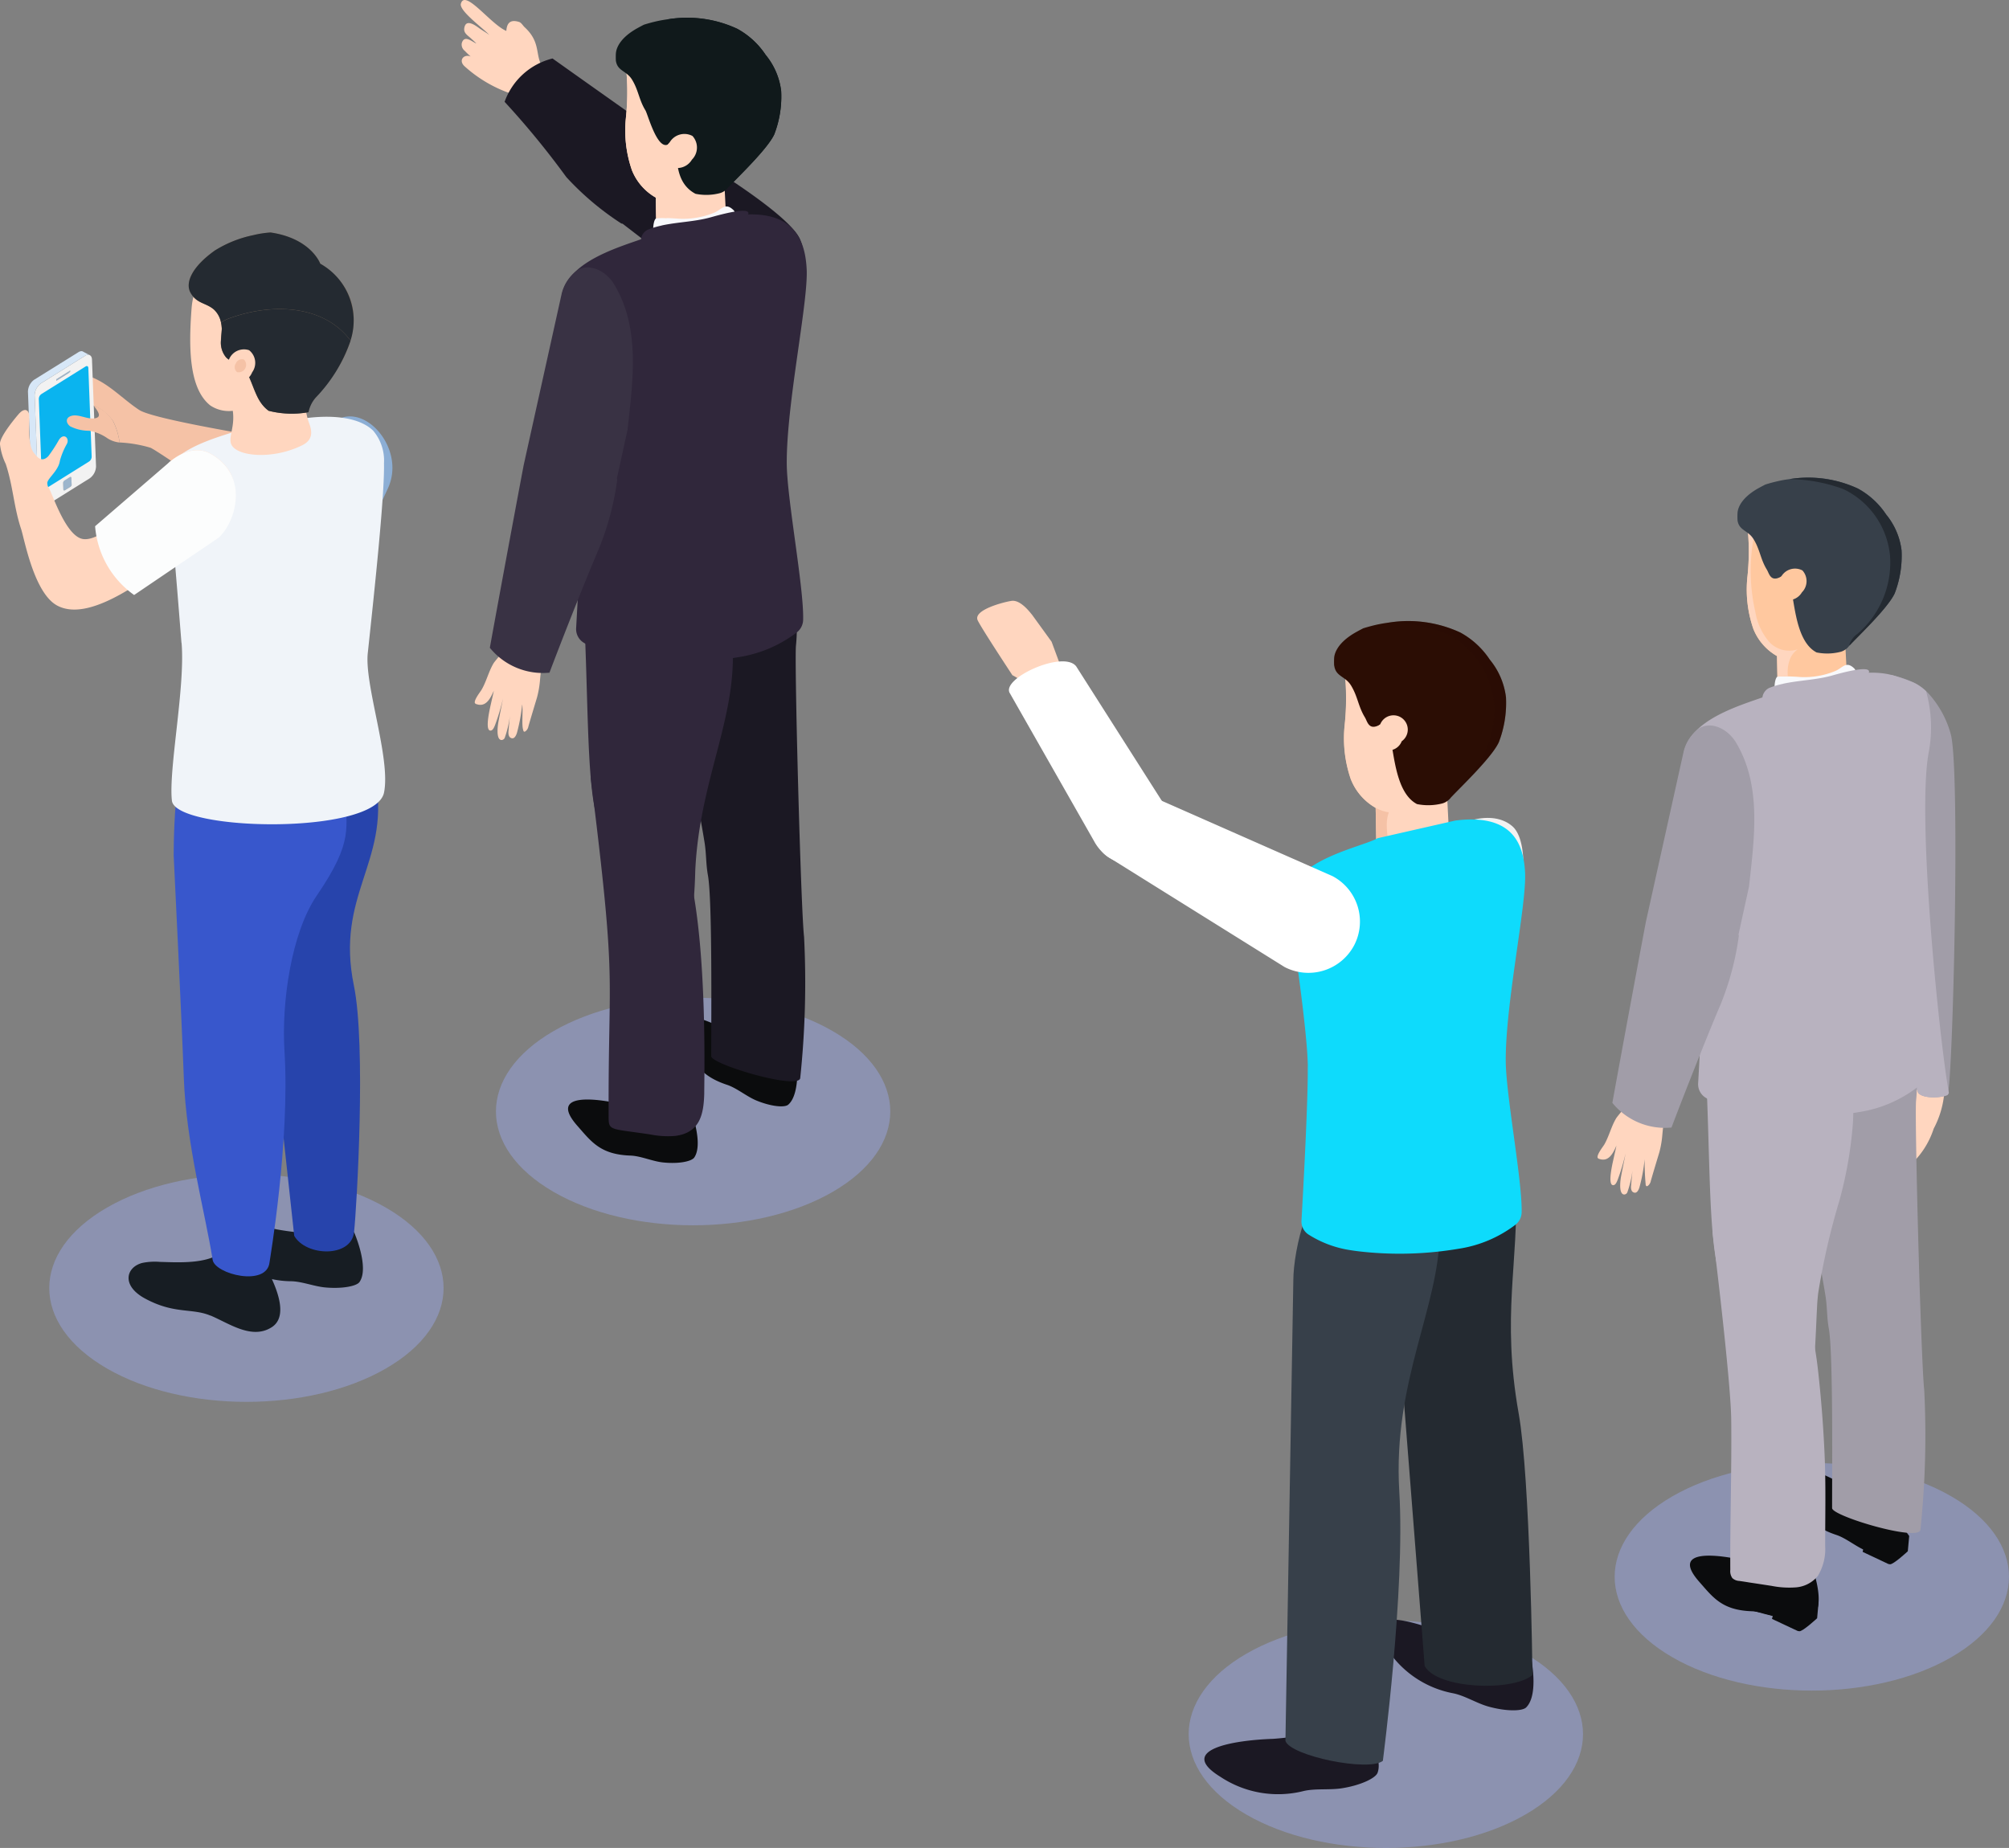 <svg xmlns="http://www.w3.org/2000/svg" xmlns:xlink="http://www.w3.org/1999/xlink" width="216.302" height="198.994" viewBox="0 0 216.302 198.994">
  <rect x="0" y="0" width="216.302" height="198.994" fill="#808080" stroke="none"/>
  <defs>
    <linearGradient id="linear-gradient" x1="-751.709" y1="41.331" x2="-751.519" y2="41.331" gradientUnits="objectBoundingBox">
      <stop offset="0" stop-color="#21deff"/>
      <stop offset="1" stop-color="#0ab4ef"/>
    </linearGradient>
  </defs>
  <g id="illustration-33" transform="translate(-0.001 0)">
    <path id="パス_51178" data-name="パス 51178" d="M38.711,62.482c8.29,4.786,8.29,12.547,0,17.333s-21.733,4.786-30.023,0-8.29-12.548,0-17.333,21.733-4.786,30.023,0Z" transform="translate(2.833 67.553)" fill="#98a4e0" opacity="0.5"/>
    <path id="パス_51179" data-name="パス 51179" d="M61.11,53.626c8.29,4.786,8.29,12.547,0,17.333s-21.733,4.786-30.023,0-8.29-12.547,0-17.333S52.82,48.84,61.11,53.626Z" transform="translate(28.527 57.395)" fill="#98a4e0" opacity="0.5"/>
    <path id="パス_51180" data-name="パス 51180" d="M95.848,84.855c8.29,4.786,8.29,12.548,0,17.333s-21.733,4.786-30.023,0-8.29-12.548,0-17.333S87.558,80.069,95.848,84.855Z" transform="translate(68.374 93.217)" fill="#98a4e0" opacity="0.5"/>
    <path id="パス_51181" data-name="パス 51181" d="M117.209,76.963c8.29,4.786,8.29,12.548,0,17.333s-21.733,4.786-30.023,0-8.29-12.548,0-17.333S108.919,72.177,117.209,76.963Z" transform="translate(92.876 84.164)" fill="#98a4e0" opacity="0.5"/>
    <g id="illustration-08" transform="translate(0.001 0)">
      <g id="グループ_16290" transform="translate(49.609)">
        <g id="グループ_16289">
          <g id="グループ_16288">
            <path id="パス_34905" d="M32.282,7.946c.384-.436-.419-.685-.627-1.222-.442-1.142-.114-2.353-1.662-3.785-.2-.183-.359-.5-.612-.578-1.035-.318-1.314.223-1.37.97C26.292,2.591,23.558-1.222,23.118.4c-.217.784,2.619,2.8,3.068,3.382-.088-.114-.915-.612-1.043-.711-.475-.354-1.366-.981-1.61-.238-.223.676.243.906.633,1.267.084.077.713.631.586.571-.492-.228-1.278-.94-1.537-.019a.856.856,0,0,0,.335.833,7.407,7.407,0,0,0,.623.595c-.732-.292-1.355.421-.655,1.059a14.386,14.386,0,0,0,6.261,3.311c.043.024.084.062.114.049s.069-.105.086-.133c.056-.086.114-.17.172-.256.18-.26.268-.157.457-.408.374-.524,1.245-1.275,1.67-1.756h0Z" transform="translate(-23.107 0)" fill="#ffd6bf"/>
            <path id="パス_34906" d="M57.127,22.435c-1.34-3.186-13.546-10.188-13.546-10.188-1.9-1.381-8.12-5.756-13.116-9.314A7.359,7.359,0,0,0,25.305,7.6,90.606,90.606,0,0,1,31.946,15.7a30.514,30.514,0,0,0,5.922,5l.146.03,4.225,3.251c4.273,2.615,8.621,5.454,13.544,5.434,0,0,2.682-3.787,1.34-6.974v-.006Z" transform="translate(-20.585 3.364)" fill="#1b1823"/>
            <path id="パス_34907" d="M32.879,10.052l.011.432.069,3.811a5.6,5.6,0,0,0,.906,1.043.024.024,0,0,1,.017-.006l.292-.03c2.774-.3,6.227-.893,6.22-2.931,0-.017.043-.049.056-.067l-.146-2.9-.344.03-4.988.438-2.091.183,0,0Z" transform="translate(-11.899 10.789)" fill="#ffd6bf"/>
            <path id="パス_34908" d="M41.434,10.774c.421.414.238,4.247.189,4.837-.135,1.574-.4-.648-1.859-.047a8.055,8.055,0,0,1-4.663.249,2.811,2.811,0,0,1-1.874-.915c-.618-.644-.618-3.236-.077-3.287a22.745,22.745,0,0,1,2.357.062,8.809,8.809,0,0,0,3.8-.638c.863-.352,1.192-1.179,2.121-.266h0Z" transform="translate(-12.042 11.877)" fill="#f8f9fc"/>
            <path id="パス_34909" d="M46.749,55.174s.485,4.112-.919,5.3c-.4.328-1.827.2-3.427-.457-1.05-.438-2.108-1.34-3.154-1.688-3.075-1.016-3.667-2.613-4.683-4.694-2.171-4.421,2.7-2.37,5.812-.552a15.857,15.857,0,0,0,6.37,2.093v-.006Z" transform="translate(-10.58 58.487)" fill="#0b0c0d"/>
            <path id="パス_34910" d="M35.541,51.682c.273,2.34.754,4.668,1.132,6.993.228,1.34.146,2.357.389,3.7.468,2.675.348,15.171.348,19.442,0,.867,9.325,3.646,9.58,2.37a98.261,98.261,0,0,0,.417-15.227c-.344-2.821-1.054-29.61-.872-31.375.29-2.862.026-7.669-2.4-9.179-3.654-2.263-8.26,2.768-9.25,4.973-1.449,3.15-.524,7.734.663,18.31h-.009Z" transform="translate(-10.444 31.922)" fill="#1b1823"/>
            <path id="パス_34911" d="M41.618,56.022s1.512,3.826.457,5.368c-.3.427-1.713.713-3.418.522-1.119-.127-2.37-.7-3.463-.732-3.221-.114-4.193-1.484-5.7-3.2-3.214-3.646,2-3.047,5.46-2.177a15.7,15.7,0,0,0,6.669.219h0Z" transform="translate(-16.936 63.256)" fill="#0b0c0d"/>
            <path id="パス_34912" d="M29.622,38.981v.011c2.907,23.283,1.859,20.17,1.932,36.73.011,1.348.344,1.1,4.479,1.728a9.7,9.7,0,0,0,2.673.159c2.686-.328,3.075-2.34,3.141-4.511,0-2.366.711-29.557-5.494-29.591-1.052-.006-5.922-3.882-6.729-4.528Z" transform="translate(-15.633 44.711)" fill="#30273b"/>
            <path id="パス_34913" d="M29.327,31.655c.253,5.924.286,11.611.633,15.727v.011c.442,5.159,1.112,5.342,2.45,8.4.936,2.141.816,3.721,2.025,4.779a2.942,2.942,0,0,0,3.405.165c1.05-.631,2.45,4.429,2.838,3.216a54.383,54.383,0,0,0,.541-6.523c.485-10.237,4.863-16.99,3.914-25.37-.049-.436-15.8-.4-15.8-.4h0Z" transform="translate(-15.971 36.31)" fill="#30273b"/>
            <path id="パス_34914" d="M28.167,19.529s.249,1.6.584,3.89c.019.14.041.279.06.425.487,3.39,1.125,8.086,1.43,11.491.1,1.121.163,2.1.176,2.856.047,3.684-.509,13.889-.694,17.112a1.724,1.724,0,0,0,.809,1.567,12.776,12.776,0,0,0,1.636.861,12.361,12.361,0,0,0,2.866.835c.713.127,1.477.213,2.327.279a39.507,39.507,0,0,0,9.8-.406,13.853,13.853,0,0,0,6.334-2.682,1.768,1.768,0,0,0,.67-1.37v-.006C54.25,50.9,52.4,41.27,52.4,37.519c-.017-6.426,2.306-17.228,2.147-20.814-.142-3.014-1.222-6.667-7.766-5.831l-8.614,1.962c-1.789,1.007-9.288,2.342-10,6.7v0Z" transform="translate(-17.302 12.333)" fill="#30273b"/>
            <path id="パス_34915" d="M32.068,15.525a5.918,5.918,0,0,0,2.566,2.959A4.3,4.3,0,0,0,36,18.941c.088.013.176.024.266.03a2.442,2.442,0,0,0,1.329-.217c.8-.41,3.691.1,3.983-.743a3.013,3.013,0,0,0,.135-.582c.322-2.2-1.194-5.49-1.544-7.56a8.807,8.807,0,0,0-2.98-4.99,11.988,11.988,0,0,0-4.322-2.446l-.8.966-.655.79a26.063,26.063,0,0,1,.015,5.7,13.11,13.11,0,0,0,.64,5.627l0,.011Z" transform="translate(-13.648 2.791)" fill="#ffd6bf"/>
            <path id="パス_34916" d="M31.425,9.378a26.217,26.217,0,0,0-.017-5.7l.655-.79.249,1.23a20.114,20.114,0,0,0-.03,9.082,6.692,6.692,0,0,0,1.441,3.148,2.945,2.945,0,0,0,3.171.872,1.48,1.48,0,0,0-.176.129,2.367,2.367,0,0,0-.724,1.071,3.773,3.773,0,0,0-.206,1.08,6.625,6.625,0,0,0,.011.685,2.692,2.692,0,0,0-.981,0c-.047.011-.1.019-.142.032l-.041-2.259A5.9,5.9,0,0,1,32.069,15a13.04,13.04,0,0,1-.64-5.627h0Z" transform="translate(-13.644 3.311)" fill="#ffd6bf"/>
            <path id="パス_34917" d="M30.891,5.5c.157,1.153,1.142,1.071,1.746,2.065.7,1.142.736,2.158,1.439,3.3.255.419,1.282,4.339,2.456,3.654,1.733-1.007-.245,3.654,2.935,5.331a5.794,5.794,0,0,0,2.652-.077,1.724,1.724,0,0,0,.872-.618c.017-.017.03-.037.049-.054.9-.966,4.189-4.086,4.91-5.666a11.3,11.3,0,0,0,.741-4.67,7.532,7.532,0,0,0-1.673-3.882,8.617,8.617,0,0,0-3.057-2.806,12.794,12.794,0,0,0-7.433-1.028c-.328.043-.651.1-.96.159a16.845,16.845,0,0,0-1.653.432c-.228.114-.464.243-.7.371-2.338,1.3-2.3,2.641-2.323,2.738a7.48,7.48,0,0,0,0,.76l0-.009Z" transform="translate(-14.193 1.019)" fill="#10191b"/>
            <path id="パス_34918" d="M33.871,7.622a1.846,1.846,0,0,0-.06,2.549,1.844,1.844,0,0,0,2.456-.685,1.846,1.846,0,0,0,.06-2.549A1.844,1.844,0,0,0,33.871,7.622Z" transform="translate(-11.379 7.706)" fill="#ffd6bf"/>
            <path id="パス_34919" d="M34.39,12.156a9.436,9.436,0,0,0-1.542.464,1.355,1.355,0,0,0-.706,1.009c2.02.432,5.737-.374,7.775-.721a7.037,7.037,0,0,0,3.721-1.849c.694-1.157-3.556.1-4,.219-1.713.475-3.53.5-5.254.872h0v0Z" transform="translate(-12.742 12.127)" fill="#30273b"/>
          </g>
          <path id="パス_34920" d="M44.428,9.459A10.2,10.2,0,0,1,40.945,17.8a2.58,2.58,0,0,0-.9,1.1.692.692,0,0,0-.03.219c.9-.966,4.189-4.086,4.91-5.666a11.3,11.3,0,0,0,.741-4.67A7.532,7.532,0,0,0,44,4.9a8.641,8.641,0,0,0-3.053-2.813A12.794,12.794,0,0,0,33.51,1.055a17.523,17.523,0,0,1,5.825,1.071,8.924,8.924,0,0,1,5.1,7.332h0Z" transform="translate(-11.173 1.022)" fill="#10191b"/>
        </g>
        <path id="パス_34921" d="M29.3,32.009c-.777-.1-1.552-.193-2.327-.29-.165,1.387-.273,2.267-.273,2.267-.163.165-.764.893-.852,1.028-.547.9-.777,1.973-1.314,2.886-.163.262-.8,1.065-.721,1.406a.264.264,0,0,0,.2.14c1.013.344,1.49-.648,1.846-1.454-.077.41-.18.82-.273,1.241-.1.474-.724,2.948-.127,3.053.292.043.438-.371.524-.571a21.872,21.872,0,0,0,.863-2.888c-.157.85-.335,1.67-.487,2.493-.073.384-.29,1.9.3,1.984a.381.381,0,0,0,.382-.256,10.744,10.744,0,0,0,.547-2.347c-.049.511-.1,1.028-.14,1.55-.037.238-.054.7.256.831.369.18.565-.3.644-.545a18.823,18.823,0,0,0,.565-3.068c.114.631-.084,2.242.114,2.761a.015.015,0,0,0,0,.026c.043.159.114.2.26.092a.856.856,0,0,0,.3-.528c.348-1.2.565-1.909.923-3.1a10.568,10.568,0,0,0,.318-1.827c.056-.633.114-1.129.213-1.743.043-.352.084-.822.1-1.32h0s.187-.515.485-1.37A22.344,22.344,0,0,0,29.311,32l-.009.013Z" transform="translate(-22.3 36.383)" fill="#ffd6bf"/>
        <path id="パス_34922" d="M37.87,15.1c-.919-1.385-2.589-2.138-3.86-1.4A4.393,4.393,0,0,0,32.3,16.23L28.211,34.684c-.442,2.306-2.555,13.643-3.646,19.682a7.351,7.351,0,0,0,6.418,2.68c1.965-5.181,4.442-11.326,5.308-13.308a30.541,30.541,0,0,0,1.992-7.487c-.013-.049-.024-.1-.036-.146l1.142-5.2c.6-5.445,1.4-11.087-1.516-15.794h0Z" transform="translate(-21.434 15.389)" fill="#393244"/>
      </g>
      <g id="グループ_16296" transform="translate(0 25.034)">
        <path id="パス_34923" d="M3.458,18.621a21.12,21.12,0,0,1,2.512.67c1.9.779,3.339,2.377,5.046,3.5,1.4.925,10.864,2.486,12.472,2.8.092-1.155-1.66,7.622-1.7,7.71,0,0-8.827-6.154-9.554-6.437A13.954,13.954,0,0,0,8.914,26.3a7.569,7.569,0,0,0-.663-2.233,4.7,4.7,0,0,0-2.342-1.816c-.485-.659-.741-1.189-1.069-1.366a8.348,8.348,0,0,0-1.376-.528v-1.75l0,0Z" transform="translate(3.964 -3.686)" fill="#f5c2a6"/>
        <path id="パス_34924" d="M28.906,28.617c-35.858,77.61-5.58,6.845-8.655,10.239-5.024-.219-6.632-4.434-6.935-7.12a131.387,131.387,0,0,1,9.372-9.911c3.118-3.16,8.3,2.284,6.214,6.8l0,0Z" transform="translate(12.867 -1.079)" fill="#8caed5"/>
        <g id="グループ_16292" transform="translate(13.844)">
          <path id="パス_34925" d="M15.267,69.875c2.012.846,4.453,2.639,6.6,1.256,1.574-1.013.8-3.435.03-5.138a5.08,5.08,0,0,0-3.259-3.221c-.511-.159-1.475-.363-1.9.062C15.2,64.367,11.9,64.159,9.822,64.1a6.7,6.7,0,0,0-1.909.114c-1.739.464-2.261,2.433.292,3.822,3.171,1.724,5.059,1.009,7.057,1.849l0-.011Z" transform="translate(-6.449 46.75)" fill="#171d23"/>
          <path id="パス_34926" d="M25.892,62.267s1.679,3.811.582,5.374c-.3.436-1.827.747-3.654.584-1.2-.1-2.54-.655-3.719-.67a9.957,9.957,0,0,1-7.332-3.3c-3.493-3.6,2.087-3.094,5.806-2.284a28.891,28.891,0,0,0,8.318.3v0Z" transform="translate(-1.614 45.379)" fill="#171d23"/>
          <path id="パス_34927" d="M17.372,89.377l-4.85-44.7c-.371-3.047,1.348-5.975,4.393-6.345s8.794-.728,9.282,2.306c1.376,8.6-4.389,12.105-2.4,21.8,1.325,6.437.316,23.785.019,26.553s-5.172,2.632-6.448.389v0Z" transform="translate(0.46 18.655)" fill="#2744ac"/>
          <path id="パス_34928" d="M12.905,93.583C12.111,88.526,10.05,81.128,9.8,73.952,9.59,68.013,8.71,50.042,8.71,50.042c.006-3.068.228-13.368,3.051-13.361s15.459.15,15.459,6.454c0,3.989.973,5.254-3.118,11.253-2.722,4-3.792,11.472-3.463,16.693.618,9.756-1.606,22.675-1.606,22.761-.279,2.695-5.885,1.295-6.128-.256v0Z" transform="translate(-3.855 17.041)" fill="#3857cc"/>
          <g id="グループ_16291" transform="translate(3.616)">
            <path id="パス_34929" d="M10.224,45.271c.4,4.777-1.413,13.589-1.043,16.966.365,3.311,21.915,3.768,22.841-.876.732-3.678-2.121-11.562-1.752-15.008.786-7.309,1.819-17.119,1.746-20.442a4.973,4.973,0,0,0-1.172-3.519c-1.3-1.256-3.794-1.746-7.081-1.361l-6.4.919c-1.567.9-8.535,1.9-9.232,5.915a15.615,15.615,0,0,1,.9,3.721c.369,3.163,1.121,13,1.183,13.683h.006Z" transform="translate(-8.133 -1.058)" fill="#f0f4f9"/>
            <path id="パス_34930" d="M10.782,18.894s.043,0,.114.006c.384-.863,3.16-.872,4.1-.893a32.319,32.319,0,0,1,4.973.15l.309,1.351h.056a7.7,7.7,0,0,1,.163,2.785,7.257,7.257,0,0,0,.4,2.6c.369.943.457,1.855-.713,2.437-3.09,1.533-6.821,1.241-7.581.026-.524-.84.5-2.074.019-4.165C12.2,21.348,10.75,19.568,10.864,19a1.128,1.128,0,0,1-.086-.114l.009.011Z" transform="translate(-5.099 -4.42)" fill="#ffd6bf"/>
            <path id="パス_34931" d="M9.688,17.55c-.331,4.283-.281,8.67,2.014,10.488a3.585,3.585,0,0,0,2.832.5c.208-.032.425-.077.633-.127A11.366,11.366,0,0,0,18.2,27.138c1.028-.648,2.254-4.487,2.566-5.806.986-4.176-2.158-4.548-4.788-6.576s-5.96-1.477-6.289,2.8v-.006Z" transform="translate(-6.519 -9.41)" fill="#ffd6bf"/>
            <path id="パス_34932" d="M12.333,13.569a12.5,12.5,0,0,1,4.079-1.619,10.589,10.589,0,0,1,1.87-.29c4.378.64,5.351,3.362,5.351,3.362s8.429,4.408-.49,14.4a3.38,3.38,0,0,0-.786,1.585,10.077,10.077,0,0,1-4.29-.152,4.158,4.158,0,0,1-1.293-1.673c-.3-.644-.522-1.325-.822-1.973a2.972,2.972,0,0,0-.724-1.046c-.524-.444-1.275-.571-1.752-1.065a2.49,2.49,0,0,1-.545-1.827c.013-.419.069-.84.092-1.256-.006-.073-.011-.142-.019-.213a2.746,2.746,0,0,0-.835-1.857c-.863-.736-1.816-.608-2.493-1.769-.644-1.1.14-2.849,2.649-4.616l.006.006Z" transform="translate(-6.608 -11.66)" fill="#816e5d"/>
            <path id="パス_34933" d="M12.33,13.569a12.512,12.512,0,0,1,4.077-1.619,10.589,10.589,0,0,1,1.87-.29c4.378.64,5.351,3.362,5.351,3.362A7.007,7.007,0,0,1,26.885,23.3c-2.9-3.895-8.444-4-12.741-2.506a4.754,4.754,0,0,0-1.209.558,2.463,2.463,0,0,0-.764-1.4c-.863-.736-1.816-.608-2.493-1.769-.644-1.1.14-2.849,2.649-4.616v.006Z" transform="translate(-6.606 -11.66)" fill="#242a31"/>
            <path id="パス_34934" d="M25.041,18.9A16.512,16.512,0,0,1,21.3,25.021a3.38,3.38,0,0,0-.786,1.585,10.077,10.077,0,0,1-4.29-.152c-1.194-.835-1.55-2.439-2.111-3.646a2.972,2.972,0,0,0-.724-1.046c-.524-.444-1.275-.571-1.752-1.065a2.478,2.478,0,0,1-.545-1.819c.013-.421.069-.84.092-1.256-.006-.073-.011-.142-.019-.213-.017-.152-.041-.3-.073-.457a4.906,4.906,0,0,1,1.209-.558C16.6,14.9,22.14,15,25.041,18.9h0Z" transform="translate(-4.757 -7.252)" fill="#242a31"/>
            <path id="パス_34935" d="M11.658,18.622A1.731,1.731,0,0,0,11.987,21a1.736,1.736,0,0,0,2.171-1.009,1.731,1.731,0,0,0-.329-2.375,1.735,1.735,0,0,0-2.171,1.009Z" transform="translate(-4.468 -4.937)" fill="#ffd6bf"/>
            <path id="パス_34936" d="M11.9,18.459a.692.692,0,0,0,.133.949.806.806,0,0,0,.736-1.355A.7.7,0,0,0,11.9,18.459Z" transform="translate(-3.96 -4.368)" fill="#f5c2a6"/>
          </g>
        </g>
        <g id="グループ_16295" transform="translate(3.01 12.78)">
          <path id="パス_34937" d="M3.721,22.458l-.14-.084a.315.315,0,0,0,.146.275l.129.084A.3.3,0,0,1,3.721,22.458Z" transform="translate(1.095 -12.15)" fill="#154902"/>
          <g id="グループ_16294">
            <path id="パス_34938" d="M3.894,23.943c.086-.054.163-.017.165.086l.026.674a.366.366,0,0,1-.15.286l-.578.359c-.088.056-.163.019-.17-.086l-.026-.674a.368.368,0,0,1,.152-.286l.571-.359h.006Z" transform="translate(0.615 -10.379)" fill="#9cb5cc"/>
            <g id="グループ_16293">
              <path id="パス_34939" d="M4.323,18.581l.006.165-1.5.94-.006-.165Z" transform="translate(0.225 -16.501)" fill="#9cb5cc"/>
              <path id="パス_34940" d="M7.176,18.23c.17-.105.311-.03.322.17l.378,10.072a.7.7,0,0,1-.292.552L2.577,32.158c-.17.105-.311.026-.318-.17L1.881,21.917a.682.682,0,0,1,.292-.552L7.18,18.23h0Z" transform="translate(-0.855 -16.958)" fill="url(#linear-gradient)"/>
              <path id="パス_34941" d="M7.153,17.907c.4-.253.743-.069.76.4L8.349,29.8a1.647,1.647,0,0,1-.7,1.31L2.934,34.053c-.4.249-.741.073-.76-.4L1.738,22.165a1.635,1.635,0,0,1,.694-1.3l4.719-2.948v0Zm.726,10.858-.359-9.55c-.006-.189-.142-.26-.3-.159L2.466,22.025a.656.656,0,0,0-.279.524L2.55,32.1c.006.187.142.26.3.159L7.6,29.289a.649.649,0,0,0,.279-.522h0l0,0Zm-2.16,2.969-.026-.674c0-.1-.079-.142-.165-.086l-.571.359a.342.342,0,0,0-.152.286l.026.674c0,.1.079.14.17.086l.578-.359a.346.346,0,0,0,.15-.286H5.721ZM4.068,20.43l.006.165,1.5-.94-.006-.165-1.5.94Z" transform="translate(-1.019 -17.405)" fill="#f2f2f2"/>
              <path id="パス_34942" d="M7.34,17.657a.406.406,0,0,0-.3-.026.69.69,0,0,0-.219.1L2.094,20.675A1.342,1.342,0,0,0,1.751,21a1.612,1.612,0,0,0-.348.981l.432,11.489a.527.527,0,0,0,.228.468l.728.389a.522.522,0,0,1-.228-.468L2.124,22.374a1.633,1.633,0,0,1,.348-.979,1.38,1.38,0,0,1,.344-.326L7.535,18.12a.831.831,0,0,1,.219-.1.44.44,0,0,1,.3.026l-.728-.389.009,0Z" transform="translate(-1.403 -17.612)" fill="#d7e7f7"/>
            </g>
          </g>
        </g>
        <path id="パス_34943" d="M2.114,20.893c.352-.378.827-.524,1.007.073.135.442-.286,3.373.612,4.316.18.187.67,1.05,1.46.266A15.338,15.338,0,0,0,6.335,23.8c.509-.822,1.2-.217.861.425a7.761,7.761,0,0,0-.747,1.806c-.142,1.009-1.189,1.789-1.344,2.3-.049.165.054.522.086.494.436.648,1.9,5.464,3.826,5.643,3.1.29,9.228-8.3,9.228-8.3,1.381-1.149,3.008-1.713,4.47-.872a5.652,5.652,0,0,1,1.557,1.278c2.194,2.639-.135,5.076-1.655,6.34a7.8,7.8,0,0,1-2.19,2.34C16.634,38,9.97,43.641,6.172,41.629c-2.512-1.331-3.541-7.171-3.9-8.256-.79-2.383-.863-4.62-1.653-7A6.587,6.587,0,0,1,0,24.249c-.073-.833,1.909-3.141,2.111-3.36Z" transform="translate(-0.001 -1.447)" fill="#ffd6bf"/>
        <path id="パス_34944" d="M9.033,24.318a3,3,0,0,1-1.288-.444,4.835,4.835,0,0,0-1.982-.822,4.523,4.523,0,0,1-2.055-.481c-.475-.365-.517-.936.14-1.125.76-.219,1.69.391,2.493.268.867-.133.335-.784-.092-1.37a4.02,4.02,0,0,1,2.121,1.741,7.607,7.607,0,0,1,.663,2.233Z" transform="translate(3.843 -1.699)" fill="#f5c2a6"/>
        <path id="パス_34945" d="M4.769,30.769l8.013-6.914c1.381-1.149,3.008-1.713,4.47-.872a5.652,5.652,0,0,1,1.557,1.278c2.194,2.639.728,6.516-.794,7.781h0l-9.041,6.13a10.033,10.033,0,0,1-4.2-7.405l0,0Z" transform="translate(5.466 0.866)" fill="#fcfdfd"/>
      </g>
    </g>
    <g id="illustration-09" transform="translate(105.212 51.428)" style="isolation: isolate">
      <g id="レイヤー_1">
        <g id="グループ_16308">
          <g id="グループ_16302" transform="translate(66.785)">
            <g id="グループ_16301" transform="translate(9.283)">
              <g id="グループ_16297" transform="translate(22.203 21.22)">
                <path id="パス_34946" d="M98.139,52.959l-2.2,1.295a42.362,42.362,0,0,1,.172,4.4c-.036,1.2-.176,2.4-.114,3.6s-.844,1.61-.114,2.566a9.038,9.038,0,0,0,2.652-4.03,10.047,10.047,0,0,0,1.121-3.648,8.338,8.338,0,0,0-1.524-4.182Z" transform="translate(-93.823 -11.901)" fill="#ffd6bf"/>
                <path id="パス_34947" d="M96.7,74.517a17.252,17.252,0,0,0,1.082,4.348c.492.631,2.43.578,3.15.228.558-.268,1.421-35.317.344-38.9a10.671,10.671,0,0,0-2.194-4.112,5.487,5.487,0,0,0-1.726-1.37,13.519,13.519,0,0,0-2.549-.87c.219.056.545.517.655.676a1.052,1.052,0,0,1,.279.747c.017.5.176,1.028.142,1.533-.032.633-.219,1.3-.309,1.928-.03,5.836.032,11.7.163,17.527.041,1.55.079,3.1.14,4.644a8.926,8.926,0,0,0,.142,1.533,7.022,7.022,0,0,0-.273,2.954,81.487,81.487,0,0,0,.953,9.134Z" transform="translate(-94.74 -33.836)" fill="#a19da8"/>
                <path id="パス_34948" d="M95.494,34.516a2.2,2.2,0,0,0-.721-.67,14.265,14.265,0,0,1,2.617.863,5.152,5.152,0,0,1,1.275.9,14.5,14.5,0,0,1,.266,6.682c-1.278,7.2,1.215,31.291,2.188,36.558a.487.487,0,0,1-.15.245c-.721.344-2.662.4-3.15-.228a17.241,17.241,0,0,1-1.082-4.359,81.276,81.276,0,0,1-.953-9.125,7.022,7.022,0,0,1,.273-2.954,8.756,8.756,0,0,1-.142-1.533c-.056-1.548-.1-3.094-.14-4.644-.129-5.831-.189-11.691-.163-17.527.088-.623.273-1.295.309-1.928.032-.511-.127-1.028-.142-1.533a1.059,1.059,0,0,0-.279-.747h0Z" transform="translate(-94.773 -33.825)" fill="#b8b2bf"/>
              </g>
              <g id="グループ_16300">
                <g id="グループ_16299">
                  <path id="パス_34949" d="M89.106,33.046l.011.427.069,3.781a5.583,5.583,0,0,0,.9,1.035.024.024,0,0,1,.017-.006l.29-.03c2.755-.3,6.181-.887,6.175-2.907,0-.017.043-.049.056-.067L96.477,32.4l-.335.026-4.953.436-2.078.182,0,0Z" transform="translate(-79.071 -14.259)" fill="#ffc89f"/>
                  <path id="パス_34950" d="M97.6,33.761c.419.41.236,4.217.187,4.8-.135,1.563-.4-.644-1.846-.043a7.984,7.984,0,0,1-4.627.245,2.781,2.781,0,0,1-1.859-.915c-.612-.638-.612-3.214-.073-3.259a23.01,23.01,0,0,1,2.34.067,8.74,8.74,0,0,0,3.777-.633c.857-.348,1.183-1.168,2.1-.266l0,.009Z" transform="translate(-79.213 -13.181)" fill="#f8f9fc"/>
                  <path id="パス_34951" d="M102.3,77.751s.481,4.084-.915,5.254c-.391.328-1.819.2-3.4-.457-1.039-.436-2.091-1.331-3.126-1.673-3.053-1.009-3.639-2.592-4.651-4.657-2.158-4.389,2.675-2.353,5.769-.547a15.794,15.794,0,0,0,6.319,2.078v0Z" transform="translate(-78.421 32.984)" fill="#0b0c0d"/>
                  <path id="パス_34952" d="M95.873,77.917l-.079-.767,2.987-.344-.006-.069.7.97-.15,1.647s-1.567,1.454-1.922,1.4c-.056-.006-.114-.019-.172-.03l-2.768-1.305.122-.56c-.548-.135-2.1-2.413-2.1-2.413l3.386,1.477,0-.006Z" transform="translate(-75.197 36.263)" fill="#0b0c0d"/>
                  <path id="パス_34953" d="M90.371,60.419c0,.348.013.711.03,1.059s.03.7.06,1.028c.073,1.142.208,2.278.329,3.416.06.554.135,1.091.2,1.643q.4,3.4.777,6.785c.268,2.323.749,4.633,1.121,6.941.223,1.331.142,2.336.384,3.665.457,2.656.344,15.053.344,19.294,0,.53,3.541,1.786,6.293,2.37,1.707.363,3.118.464,3.216-.019a97.28,97.28,0,0,0,.41-15.109c-.122-1.016-.292-5.123-.457-10.038-.017-.494-.034-1-.049-1.5-.262-8.451-.475-18.54-.369-19.594.047-.442.079-.953.088-1.5a18.042,18.042,0,0,0-.088-2.31c-.223-2.171-.882-4.365-2.377-5.3a4.369,4.369,0,0,0-3.873-.189,9.278,9.278,0,0,0-3.053,2.171,3.059,3.059,0,0,0-.223.219,9.7,9.7,0,0,0-2.035,2.742,10.153,10.153,0,0,0-.73,4.238h.006Z" transform="translate(-77.641 6.72)" fill="#a19da8"/>
                  <g id="グループ_16298" transform="translate(0.674 116.089)">
                    <path id="パス_34954" d="M97.779,78.894s1.5,3.8.457,5.325c-.3.425-1.7.711-3.392.517-1.112-.127-2.353-.685-3.44-.728-3.2-.114-4.163-1.471-5.66-3.173-3.191-3.618,1.984-3.023,5.421-2.158a15.626,15.626,0,0,0,6.615.217h0Z" transform="translate(-84.746 -78.021)" fill="#0b0c0d"/>
                    <path id="パス_34955" d="M91.621,81.119l-.079-.767,2.987-.344-.006-.069.7.97-.148,1.651s-1.567,1.454-1.922,1.4c-.056-.006-.114-.019-.172-.03l-2.768-1.3.084-.309c-.548-.135-1.106-.281-1.679-.444l-.036-.017-.013.006c-.256-.073-.509-.146-.764-.223l-.127-.056,3.946-.457v-.009Z" transform="translate(-81.384 -75.82)" fill="#0b0c0d"/>
                  </g>
                  <path id="パス_34956" d="M85.881,61.756v.006c.013.129.15,1.215.344,2.841v.024C86.8,69.41,87.861,78.8,87.9,82c.06,5.428-.129,10.791-.1,16.217a1.292,1.292,0,0,0,.219.876,1.184,1.184,0,0,0,.754.309c.344.049.685.1,1.018.157.82.122,1.636.249,2.456.374a9.722,9.722,0,0,0,2.652.159,3.39,3.39,0,0,0,2.323-1.222,5.609,5.609,0,0,0,.794-3.255c0-3.311.084-6.6-.067-9.909q-.2-4.5-.7-8.962c-.092-.827-.2-1.6-.326-2.342a27.09,27.09,0,0,0-1.282-4.837c-.584-1.617-1.484-3.3-3.083-3.311-.67,0-2.881-1.574-4.575-2.856-1.174-.889-2.1-1.64-2.1-1.64h.009Z" transform="translate(-82.785 19.41)" fill="#b8b2bf"/>
                  <path id="パス_34957" d="M85.583,54.485c.253,5.883.281,11.525.631,15.607V70.1c.092,1.059.2,2.012.344,2.838v.024a11.434,11.434,0,0,0,.494,1.982c.457,1.23,1.082,2.332,1.587,3.489a11.407,11.407,0,0,1,.651,1.864,5.457,5.457,0,0,0,1.366,2.881,2.923,2.923,0,0,0,3.382.163c1.043-.627,2.43,4.4,2.815,3.2a21.841,21.841,0,0,0,.374-3.427c.011-.122.019-.249.024-.374.054-.915.1-1.853.135-2.675.032-.7.06-1.32.084-1.765.011-.2.019-.369.026-.492.024-.335.056-.668.092-1.007a76.443,76.443,0,0,1,2.3-10.038,44.112,44.112,0,0,0,1.441-8.236,21.535,21.535,0,0,0-.067-3.646c-.049-.432-15.684-.4-15.684-.4v0Z" transform="translate(-83.116 11.067)" fill="#b8b2bf"/>
                  <path id="パス_34958" d="M84.432,42.453s.245,1.585.582,3.858c.019.14.041.279.06.421.485,3.362,1.119,8.026,1.421,11.407.1,1.112.163,2.087.176,2.832.047,3.654-.5,13.782-.685,16.979a1.706,1.706,0,0,0,.8,1.552,12.836,12.836,0,0,0,1.623.852,12.5,12.5,0,0,0,2.845.831c.706.122,1.466.208,2.306.275a39.192,39.192,0,0,0,9.72-.4,13.706,13.706,0,0,0,6.28-2.662,1.774,1.774,0,0,0,.668-1.357v-.006c.084-3.459-1.746-13.011-1.752-16.734-.017-6.381,2.291-17.1,2.132-20.657-.14-2.991-1.211-6.613-7.7-5.786l-8.545,1.95c-1.776,1-9.215,2.327-9.922,6.649h0Z" transform="translate(-84.432 -12.731)" fill="#b8b2bf"/>
                  <path id="パス_34959" d="M88.3,38.47a5.847,5.847,0,0,0,2.546,2.935,4.138,4.138,0,0,0,1.351.457c.088.013.176.024.266.032a2.465,2.465,0,0,0,1.318-.213c.79-.408,3.665.1,3.953-.736a2.659,2.659,0,0,0,.135-.578c.318-2.186-1.185-5.447-1.531-7.5a8.7,8.7,0,0,0-2.961-4.955A11.872,11.872,0,0,0,89.1,25.489l-.8.96-.651.786a25.808,25.808,0,0,1,.017,5.655,12.953,12.953,0,0,0,.638,5.587V38.47Z" transform="translate(-80.807 -22.191)" fill="#ffc89f"/>
                  <path id="パス_34960" d="M87.665,32.375a25.938,25.938,0,0,0-.017-5.655l.651-.786.249,1.226a19.9,19.9,0,0,0-.026,9.013A6.621,6.621,0,0,0,89.949,39.3a2.917,2.917,0,0,0,3.148.867,1.463,1.463,0,0,0-.176.127,2.342,2.342,0,0,0-.721,1.063,3.8,3.8,0,0,0-.2,1.071,6.635,6.635,0,0,0,.011.685,2.669,2.669,0,0,0-.977,0c-.047.009-.094.019-.14.032L90.849,40.9A5.857,5.857,0,0,1,88.3,37.966a12.986,12.986,0,0,1-.638-5.587h0Z" transform="translate(-80.805 -21.68)" fill="#ffd6bf"/>
                  <path id="パス_34961" d="M87.132,28.535c.152,1.142,1.129,1.065,1.733,2.055.7,1.136.73,2.138,1.428,3.276.253.41.4,1.413,1.563.732,1.72-1,.633,6.521,3.787,8.182a5.74,5.74,0,0,0,2.632-.077,1.732,1.732,0,0,0,.867-.612.588.588,0,0,1,.049-.054c.889-.96,4.157-4.054,4.87-5.623a11.263,11.263,0,0,0,.736-4.633,7.518,7.518,0,0,0-1.66-3.856,8.554,8.554,0,0,0-3.032-2.791,12.687,12.687,0,0,0-7.375-1.018c-.326.043-.648.092-.953.157a16.619,16.619,0,0,0-1.643.427c-.228.116-.462.24-.7.369-2.321,1.284-2.284,2.615-2.3,2.71a7.448,7.448,0,0,0,0,.758h0Z" transform="translate(-81.341 -23.953)" fill="#37404a"/>
                  <path id="パス_34962" d="M89.594,29.363a1.712,1.712,0,0,0-.056,2.36,1.711,1.711,0,0,0,2.272-.648,1.712,1.712,0,0,0,.056-2.36,1.711,1.711,0,0,0-2.272.648Z" transform="translate(-79.084 -18.717)" fill="#ffc89f"/>
                  <path id="パス_34963" d="M89.729,29.331a.675.675,0,1,0,1.02.792.675.675,0,1,0-1.02-.792Z" transform="translate(-78.62 -18.224)" fill="#ffc89f"/>
                  <path id="パス_34964" d="M90.606,35.136a8.987,8.987,0,0,0-1.527.457,1.336,1.336,0,0,0-.7,1c2.005.432,5.692-.371,7.714-.713a7,7,0,0,0,3.691-1.836c.685-1.153-3.53.1-3.968.219-1.7.468-3.5.492-5.213.867v0Z" transform="translate(-79.904 -12.93)" fill="#b8b2bf"/>
                </g>
                <path id="パス_34965" d="M100.569,32.456a10.136,10.136,0,0,1-3.455,8.275,2.5,2.5,0,0,0-.889,1.089.67.67,0,0,0-.03.217c.889-.96,4.157-4.054,4.87-5.623a11.263,11.263,0,0,0,.736-4.633,7.511,7.511,0,0,0-1.66-3.854,8.56,8.56,0,0,0-3.036-2.789,12.709,12.709,0,0,0-7.371-1.02,17.254,17.254,0,0,1,5.78,1.063,8.865,8.865,0,0,1,5.056,7.276v0Z" transform="translate(-78.349 -23.951)" fill="#242a31"/>
              </g>
            </g>
            <path id="パス_34966" d="M85.557,54.835c-.769-.1-1.542-.189-2.31-.286-.163,1.376-.268,2.25-.268,2.25-.163.165-.758.887-.846,1.028-.545.893-.773,1.956-1.3,2.862-.163.26-.8,1.059-.713,1.4a.264.264,0,0,0,.2.14c1.007.344,1.484-.64,1.827-1.441-.077.408-.18.814-.268,1.23-.1.475-.717,2.929-.122,3.032.292.043.436-.369.522-.571a22.107,22.107,0,0,0,.857-2.866c-.157.844-.335,1.655-.485,2.473-.073.382-.286,1.883.3,1.969a.372.372,0,0,0,.378-.256,10.7,10.7,0,0,0,.545-2.332c-.049.509-.1,1.016-.14,1.537-.036.238-.054.7.253.822.365.176.56-.292.638-.539a18.067,18.067,0,0,0,.558-3.042,27.129,27.129,0,0,0,.114,2.742.015.015,0,0,0,0,.026c.043.157.114.2.256.092a.88.88,0,0,0,.3-.524c.344-1.194.56-1.892.915-3.07a10.54,10.54,0,0,0,.316-1.81c.056-.631.114-1.121.208-1.728.043-.348.084-.816.1-1.312h0s.182-.511.481-1.357a22.515,22.515,0,0,0-2.3-.468h0Z" transform="translate(-80.108 11.143)" fill="#ffd6bf"/>
            <path id="パス_34967" d="M94.06,38.059c-.915-1.37-2.57-2.121-3.83-1.385a4.353,4.353,0,0,0-1.7,2.506l-4.06,18.31c-.436,2.284-2.536,13.544-3.618,19.534a7.294,7.294,0,0,0,6.366,2.656c1.952-5.138,4.412-11.24,5.269-13.209a30.364,30.364,0,0,0,1.982-7.429c-.013-.049-.024-.1-.036-.142l1.132-5.168c.595-5.4,1.389-11-1.5-15.676h0Z" transform="translate(-79.251 -9.692)" fill="#a19da8"/>
          </g>
          <g id="グループ_16307" transform="translate(0 13.269)">
            <g id="グループ_16303" transform="translate(24.461 55.005)">
              <path id="パス_34968" d="M85.474,84.813s1.059,4.412-.425,5.877c-.41.408-2.1.444-4.03-.086-1.265-.344-2.591-1.2-3.854-1.443a10.863,10.863,0,0,1-7.216-4.975c-3.042-4.541,2.841-2.907,6.673-1.318a31.326,31.326,0,0,0,8.857,1.941l0,.006Z" transform="translate(-50.406 -26.53)" fill="#1b1823"/>
              <path id="パス_34969" d="M73.674,115.446l-4.146-52.9c-.311-3.328,1.647-6.469,4.973-6.78s8.827,4.67,8.977,8.017c.365,8.183-1.563,13.849.318,24.47,1.256,7.051,1.484,28.084,1.484,28.167-2.143,1.825-10.284,1.5-11.609-.977l0,0Z" transform="translate(-49.958 -55.752)" fill="#242a31"/>
              <path id="パス_34970" d="M76.916,86.272s2.881,3.671,2.123,5.673c-.213.565-1.771,1.329-3.8,1.655-1.32.219-2.935,0-4.213.316a11.231,11.231,0,0,1-8.889-1.533c-4.8-2.944,1.4-3.957,5.666-4.1a32.211,32.211,0,0,0,9.112-2.012Z" transform="translate(-60.396 -20.742)" fill="#1b1823"/>
              <path id="パス_34971" d="M64.46,119.644l.85-49.61c.011-3.343,1.75-10.791,4.747-10.783s11.027-1.43,11.019,5.436c-.011,8.26-5.086,16.112-4.356,28.133.648,10.632-1.769,28.867-1.769,28.96-1.5,1.211-9.928-.522-10.488-2.134h0Z" transform="translate(-55.734 -51.873)" fill="#37404a"/>
            </g>
            <g id="グループ_16305" transform="translate(33.41 2.178)">
              <g id="グループ_16304">
                <path id="パス_34972" d="M70.577,42.1l4.764-.552.481-.056,1.537-.176s2.7-.97,4.515.6c1.4,1.22,1.174,4.625,1.174,4.625a2.748,2.748,0,0,1-1.3,1.183c-2.34,1.106-7.21,1.331-11.173,1.308V42.1Z" transform="translate(-57.667 -19.819)" fill="#f2f2f2"/>
                <path id="パス_34973" d="M68.979,40.669l.011.449.073,3.961a5.825,5.825,0,0,0,.943,1.084l.019-.006c.1-.011.2-.019.3-.032,2.886-.309,6.473-.93,6.463-3.047,0-.019.043-.049.056-.069L76.693,40l-.352.03-5.187.457-2.171.189h0Z" transform="translate(-59.5 -20.995)" fill="#ffd6bf"/>
                <path id="パス_34974" d="M68.136,45.821a6.135,6.135,0,0,0,2.669,3.066l.073,3.961a5.909,5.909,0,0,0,.943,1.086l.019-.006c.1-.011.2-.019.3-.032a5.1,5.1,0,0,0,.032-.676c-.013-.915-.206-1.819-.165-2.729a3.909,3.909,0,0,1,.213-1.121,2.444,2.444,0,0,1,.749-1.112,1.28,1.28,0,0,1,.187-.133,3.058,3.058,0,0,1-3.294-.915,6.958,6.958,0,0,1-1.5-3.27A20.883,20.883,0,0,1,68.4,34.5l-.26-1.282-.685.822a27.071,27.071,0,0,1,.019,5.926,13.557,13.557,0,0,0,.668,5.849l0,0Z" transform="translate(-61.313 -28.771)" fill="#f5c2a6"/>
                <path id="パス_34975" d="M66.743,67.708c.047,3.573-.494,13.464-.674,16.59a1.67,1.67,0,0,0,.784,1.516,11.6,11.6,0,0,0,4.369,1.647c.685.114,1.434.2,2.259.268a38.024,38.024,0,0,0,9.5-.4,13.4,13.4,0,0,0,6.141-2.6,1.739,1.739,0,0,0,.651-1.329V83.4c.079-3.379-1.707-12.715-1.713-16.35-.013-6.231,2.237-16.7,2.085-20.182-.14-2.918-1.183-6.463-7.525-5.649l-8.354,1.9c-1.735.977-9,2.274-9.7,6.495,0,0,.243,1.548.571,3.768.481,3.311,1.142,8.107,1.447,11.551.1,1.084.157,2.042.17,2.765l-.006,0Z" transform="translate(-64.564 -19.733)" fill="#0edbfc"/>
                <path id="パス_34976" d="M68.14,46.353a6.125,6.125,0,0,0,2.669,3.07,4.454,4.454,0,0,0,1.413.479c.092.013.187.024.279.032a2.548,2.548,0,0,0,1.381-.223c.827-.427,3.837.114,4.14-.769a3.242,3.242,0,0,0,.142-.6c.335-2.284-1.245-5.709-1.606-7.854a9.141,9.141,0,0,0-3.1-5.185,12.5,12.5,0,0,0-4.492-2.544l-.833,1.007-.685.822a27.072,27.072,0,0,1,.019,5.926,13.557,13.557,0,0,0,.668,5.849l0-.009Z" transform="translate(-61.317 -29.303)" fill="#ffd6bf"/>
                <path id="パス_34977" d="M66.917,35.947c.163,1.2,1.183,1.116,1.812,2.145.728,1.192.767,2.242,1.494,3.433.266.432.41,1.484,1.636.769,1.8-1.043.663,6.828,3.968,8.565a6.091,6.091,0,0,0,2.755-.077,1.787,1.787,0,0,0,.906-.64l.049-.056c.934-1.007,4.352-4.247,5.1-5.889a11.774,11.774,0,0,0,.769-4.855,7.87,7.87,0,0,0-1.739-4.036,8.949,8.949,0,0,0-3.173-2.922,13.318,13.318,0,0,0-7.725-1.065c-.344.043-.674.1-1,.163-.571.114-1.149.273-1.72.444-.238.122-.485.253-.73.389-2.43,1.344-2.4,2.742-2.413,2.838-.013.264-.013.526,0,.79l0,0Z" transform="translate(-61.886 -31.148)" fill="#2b0d04"/>
                <path id="パス_34978" d="M69.491,36.8a1.538,1.538,0,1,0,2.323,1.806,1.537,1.537,0,1,0-2.323-1.8Z" transform="translate(-59.516 -25.661)" fill="#ffd6bf"/>
                <path id="パス_34979" d="M69.633,36.78a.706.706,0,1,0,1.091-.3A.822.822,0,0,0,69.633,36.78Z" transform="translate(-59.026 -25.149)" fill="#ffd6bf"/>
              </g>
              <path id="パス_34980" d="M80.988,40.051a10.627,10.627,0,0,1-3.618,8.668,2.722,2.722,0,0,0-.934,1.142.679.679,0,0,0-.032.228c.934-1.007,4.352-4.247,5.1-5.889a11.775,11.775,0,0,0,.769-4.855,7.87,7.87,0,0,0-1.739-4.036,8.949,8.949,0,0,0-3.173-2.922,13.318,13.318,0,0,0-7.725-1.065,18.146,18.146,0,0,1,6.053,1.112,9.282,9.282,0,0,1,5.295,7.622l.006,0Z" transform="translate(-58.748 -31.144)" fill="#2b0d04" opacity="0.3" style="mix-blend-mode: screen;isolation: isolate"/>
            </g>
            <g id="グループ_16306">
              <path id="パス_34981" d="M58.577,38.764l-1.563-4.225-2.1-2.9c-.225-.262-1.23-1.625-2.194-1.5-.636.075-4.185.938-3.667,2.087.344.767,3.74,5.919,3.74,5.919A6.549,6.549,0,0,1,55.307,40.4l.352,1.9,2.922-3.541h0Z" transform="translate(-49.003 -30.133)" fill="#ffd6bf"/>
              <path id="パス_34982" d="M60.648,40.409c-2.186-1.132-3.573-1.859-4.7.3l-.56-.268c-1.125,2.171-.794,5.769,1.387,6.9L75.5,59.028a5.57,5.57,0,0,0,7.5-2.347h0a5.533,5.533,0,0,0-2.37-7.457.016.016,0,0,1-.009,0l-19.97-8.812h0Z" transform="translate(-42.409 -19.595)" fill="#fff"/>
              <path id="パス_34983" d="M57.844,33.717c-1.344-1.806-8.178,1.305-7.143,2.894l9.052,15.9a4.875,4.875,0,0,0,6.576,2.025h0c2.368-1.256,2.712-2.845,1.447-5.217Z" transform="translate(-47.178 -26.649)" fill="#fff"/>
            </g>
          </g>
        </g>
      </g>
    </g>
  </g>
</svg>
